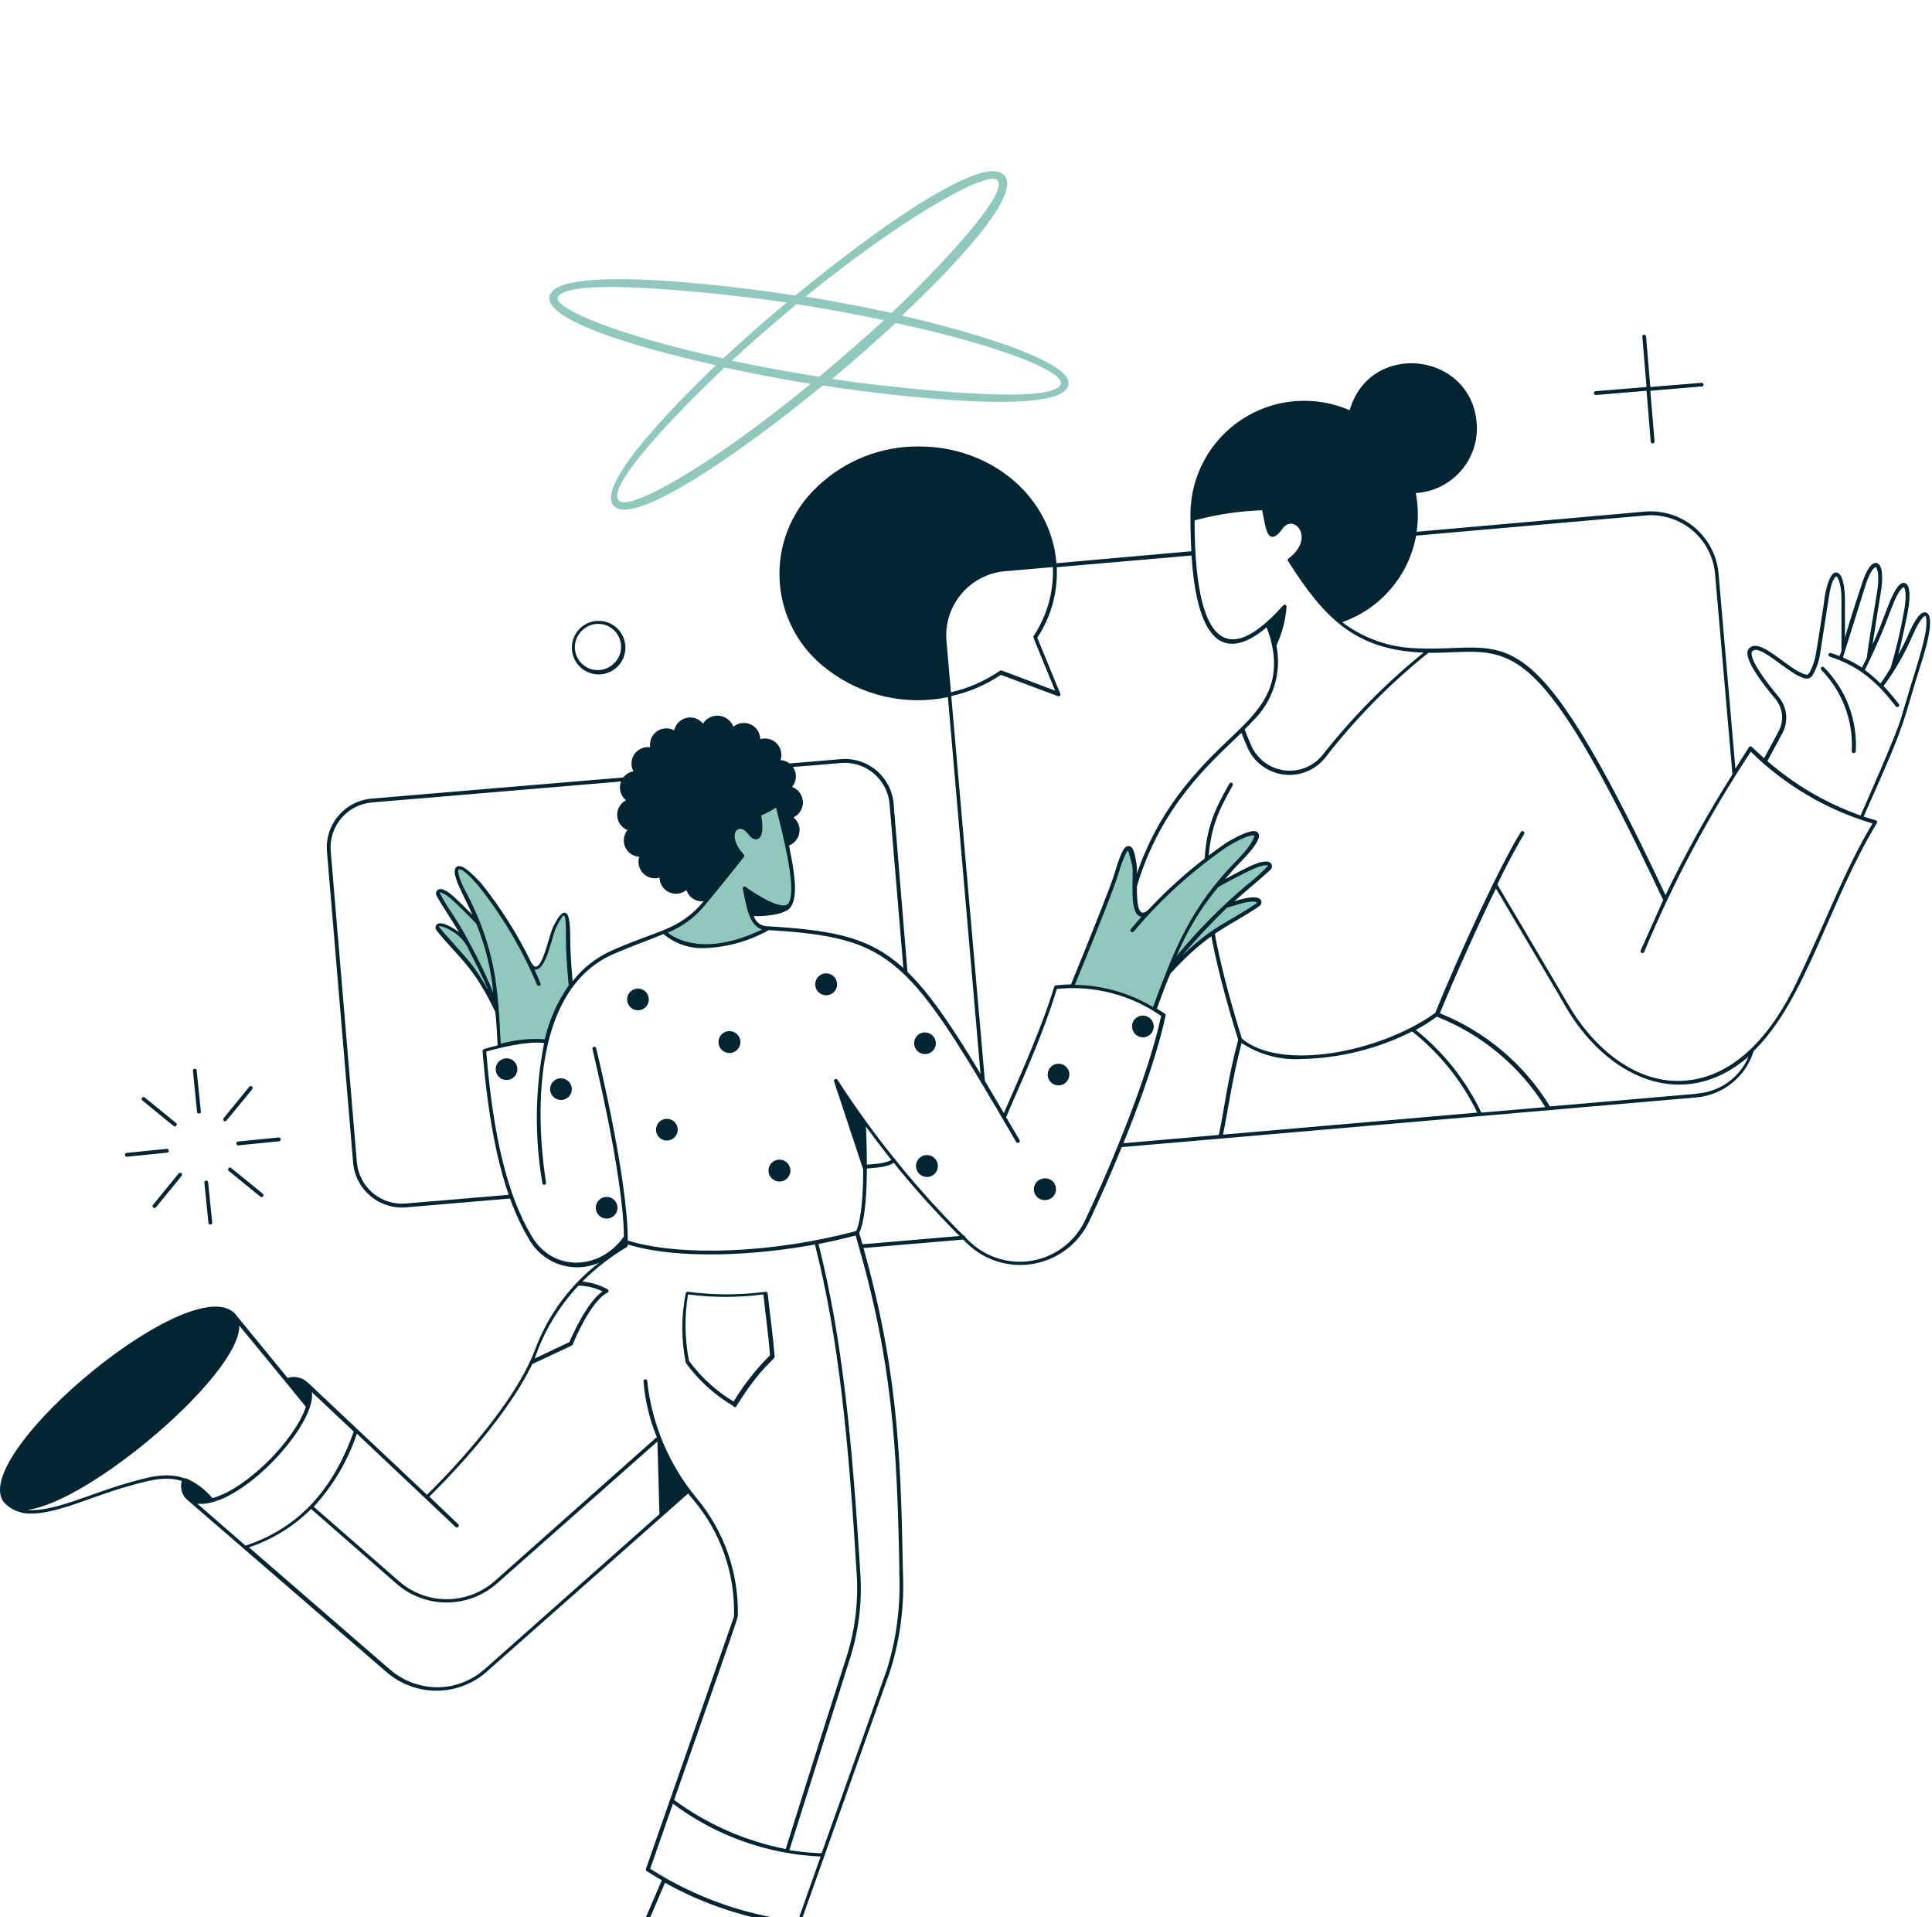 <?xml version="1.0" encoding="UTF-8"?>
<svg xmlns="http://www.w3.org/2000/svg" width="625" height="620" viewBox="0 0 625 620" fill="none">
  <path d="M623.056 198.108C621.514 197.583 619.61 199.978 617.379 205.195C616.402 207.439 615.307 209.63 614.098 211.758C615.312 207.066 616.657 200.503 617.117 198.108C617.576 195.713 618.593 189.216 616.165 188.56C614.59 188.133 612.884 190.594 610.817 195.942C608.75 201.291 607.371 205.13 605.764 208.411C606.42 204.113 607.47 197.386 608.454 191.513C609.143 187.28 609.176 182.588 607.109 182.096C605.042 181.603 603.139 186 601.99 189.806C601.728 190.692 598.709 199.65 596.839 206.213C596.839 203.424 596.839 199.289 596.839 194.269C596.839 189.938 596.15 185.311 594.017 185.147C591.884 184.983 590.539 191.086 590.211 193.58C590.211 194.564 587.487 211.233 587.487 211.233C587.172 213.276 586.541 215.257 585.617 217.106C584.895 218.419 584.567 218.255 584.075 218.123C578.792 216.909 569.408 205.819 565.864 209.691C565.208 210.445 563.141 212.677 574.362 226.097C575.551 227.524 576.285 229.273 576.472 231.121C576.659 232.968 576.29 234.829 575.412 236.465L570.687 245.226C569.375 244.045 568.062 242.864 566.783 241.617C566.724 241.548 566.651 241.492 566.569 241.454C566.487 241.416 566.398 241.396 566.307 241.396C566.216 241.396 566.127 241.416 566.045 241.454C565.963 241.492 565.89 241.548 565.831 241.617C564.289 244.012 562.813 246.309 561.402 248.573L555.988 186C555.6 180.175 552.921 174.74 548.536 170.885C544.152 167.029 538.42 165.067 532.592 165.427L458.273 171.989C458.89 167.826 458.802 163.589 458.01 159.455C460.812 159.29 463.551 158.565 466.068 157.324C468.584 156.082 470.826 154.349 472.662 152.226C474.497 150.103 475.888 147.634 476.753 144.965C477.618 142.295 477.939 139.479 477.698 136.683C475.729 113.715 443.114 110.106 436.617 132.68C431.024 130.245 424.913 129.237 418.834 129.747C412.755 130.258 406.899 132.272 401.791 135.606C396.683 138.941 392.483 143.493 389.57 148.853C386.657 154.213 385.121 160.213 385.101 166.313C385.101 166.674 385.101 174.024 385.397 178.289L341.757 182.161C340.05 160.702 320.757 144.394 297.296 144.394C285.094 144.273 273.324 148.91 264.484 157.322C260.328 161.179 257.073 165.904 254.951 171.161C252.829 176.418 251.891 182.078 252.204 187.739C252.517 193.399 254.074 198.921 256.763 203.912C259.453 208.903 263.209 213.24 267.765 216.614C273.232 220.791 279.534 223.744 286.243 225.272C292.951 226.801 299.91 226.869 306.647 225.473L317.41 349.766C317.388 349.858 317.388 349.953 317.408 350.044C317.429 350.136 317.47 350.222 317.528 350.296C317.587 350.369 317.661 350.429 317.746 350.469C317.83 350.51 317.923 350.532 318.017 350.532C318.111 350.532 318.204 350.51 318.288 350.469C318.373 350.429 318.447 350.369 318.505 350.296C318.564 350.222 318.605 350.136 318.625 350.044C318.646 349.953 318.645 349.858 318.624 349.766L307.73 225.112C313.463 223.86 318.908 221.533 323.775 218.255L342.216 225.145C342.326 225.198 342.45 225.215 342.57 225.194C342.691 225.174 342.802 225.116 342.888 225.03C342.974 224.944 343.032 224.833 343.053 224.712C343.073 224.592 343.056 224.468 343.003 224.358L335.555 206.245C340.026 199.507 342.233 191.519 341.855 183.441L385.462 179.667C386.48 195.647 389.826 204.999 395.306 207.525C400.162 209.724 405.675 206.311 409.743 202.899C410.87 205.697 411.62 208.631 411.975 211.627C413.353 223.964 406.298 230.822 398.292 238.467C387.956 248.311 372.338 263.24 365.48 290.31C365.441 290.471 365.467 290.641 365.553 290.783C365.639 290.924 365.778 291.026 365.939 291.065C366.1 291.104 366.27 291.078 366.412 290.992C366.553 290.905 366.655 290.767 366.694 290.606C373.453 263.864 388.908 249.131 399.145 239.353L401.606 237.023C402.164 238.467 402.787 240.009 403.476 241.584C404.478 243.943 406.073 246.002 408.107 247.561C410.141 249.119 412.544 250.124 415.082 250.478C417.62 250.832 420.206 250.522 422.588 249.578C424.971 248.635 427.068 247.09 428.676 245.095C438.428 232.494 449.641 221.094 462.079 211.134C488.69 211.298 495.351 200.405 538.039 291.098L530.722 307.504C530.693 307.644 530.713 307.789 530.778 307.916C530.843 308.043 530.95 308.144 531.081 308.201C531.211 308.259 531.358 308.27 531.496 308.233C531.633 308.195 531.754 308.112 531.838 307.996C541.268 285.324 552.838 263.603 566.389 243.126C577.415 253.968 590.936 261.935 605.764 266.325C596.675 281.451 591.523 296.282 581.122 317.873C568.719 343.565 553.953 349.274 543.781 349.569C528.032 350.127 514.644 337.888 506.835 324.074C506.015 322.598 498.336 309.67 484.391 286.078C487.673 279.089 490.954 273.215 493.087 269.671C493.152 269.533 493.164 269.376 493.121 269.23C493.078 269.083 492.982 268.958 492.853 268.877C492.724 268.796 492.569 268.765 492.419 268.791C492.268 268.816 492.132 268.896 492.037 269.015C485.802 278.859 472.349 307.766 464.277 327.618C446.526 340.349 414.337 346.616 401.737 335.887C384.347 280.106 391.369 267.44 398.161 255.136L398.817 253.954C398.869 253.814 398.868 253.66 398.815 253.52C398.763 253.38 398.662 253.264 398.53 253.192C398.399 253.12 398.246 253.098 398.1 253.13C397.954 253.161 397.824 253.244 397.734 253.364L397.078 254.545C390.155 267.046 383.001 280.007 400.556 336.28C396.914 349.93 396.094 358.822 394.289 367.058L362.231 369.847C362.094 369.879 361.972 369.957 361.885 370.067C361.798 370.177 361.75 370.314 361.75 370.454C361.75 370.595 361.798 370.731 361.885 370.842C361.972 370.952 362.094 371.029 362.231 371.061L548.867 354.918C553.083 354.534 557.09 352.903 560.374 350.232C563.659 347.561 566.073 343.972 567.308 339.922C584.206 323.516 591.556 291.885 607.175 266.193C607.224 266.112 607.253 266.02 607.261 265.925C607.269 265.83 607.255 265.734 607.22 265.645C607.185 265.557 607.13 265.477 607.06 265.413C606.989 265.348 606.905 265.301 606.814 265.275C605.501 264.925 604.189 264.531 602.876 264.093C617.412 231.708 614.951 235.35 621.284 215.17C622.465 211.692 626.403 199.224 623.056 198.108ZM334.308 205.819C334.308 206.311 333.849 205.163 341.33 223.373C324.924 217.172 324.104 216.811 323.677 216.811C318.829 220.175 313.383 222.581 307.632 223.898L306.221 207.755C305.631 202.271 307.236 196.776 310.685 192.472C314.135 188.168 319.148 185.405 324.629 184.786L340.608 183.408C340.925 191.356 338.72 199.2 334.308 205.819ZM427.823 244.209C426.342 246.038 424.413 247.452 422.223 248.314C420.033 249.175 417.657 249.454 415.327 249.123C412.997 248.793 410.792 247.864 408.928 246.428C407.064 244.992 405.604 243.097 404.69 240.928C403.936 239.156 403.279 237.647 402.656 235.875C403.575 234.989 404.428 234.136 405.183 233.283C408.428 230.176 410.839 226.303 412.193 222.019C413.546 217.735 413.798 213.179 412.926 208.772C414.771 204.816 415.883 200.558 416.207 196.205C416.209 196.079 416.171 195.955 416.101 195.851C416.03 195.747 415.93 195.666 415.813 195.62C415.695 195.574 415.567 195.564 415.444 195.592C415.321 195.621 415.21 195.685 415.125 195.778C393.436 220.125 386.48 200.93 386.447 168.314C393.58 166.382 400.913 165.281 408.3 165.033C409.251 169.332 409.514 173.433 411.581 173.63C412.532 173.63 413.484 172.908 414.862 171.038C418.504 165.755 425.756 174.122 416.732 180.685C416.624 180.8 416.564 180.953 416.564 181.111C416.564 181.27 416.624 181.422 416.732 181.538C428.282 199.683 438.257 210.281 460.537 211.069C448.427 220.857 437.454 231.974 427.823 244.209ZM538.794 289.49C494.038 194.531 488.362 211.233 458.109 209.658C449.452 209.403 441.091 206.455 434.189 201.225C440.294 199.091 445.724 195.376 449.926 190.459C454.128 185.542 456.951 179.6 458.109 173.236L532.724 166.674C535.464 166.496 538.212 166.862 540.81 167.749C543.408 168.637 545.805 170.03 547.864 171.847C549.922 173.665 551.601 175.871 552.803 178.339C554.006 180.807 554.709 183.489 554.872 186.23L560.45 250.443C552.48 263.028 545.249 276.065 538.794 289.49ZM464.934 328.865C479.419 334.602 491.68 344.839 499.911 358.068L479.207 359.839C474.258 349.435 467.01 340.291 458.01 333.097C460.417 331.805 462.73 330.347 464.934 328.733V328.865ZM401.639 337.33C407.375 341.103 414.177 342.921 421.031 342.515C433.48 342.249 445.712 339.2 456.829 333.59C465.729 340.65 472.929 349.621 477.894 359.839L395.634 366.96C397.144 359.938 398.489 349.504 401.639 337.33ZM549.031 353.736L501.421 357.838C493.099 344.22 480.6 333.655 465.787 327.716C470.873 315.412 477.862 299.76 483.932 287.357C498.96 312.82 505.358 323.451 505.85 324.501C519.664 349.011 544.733 359.905 565.667 341.727C564.257 345.052 561.959 347.926 559.024 350.032C556.09 352.139 552.633 353.398 549.031 353.671V353.736ZM611.998 196.5C614.131 190.692 615.575 189.938 615.87 189.938C616.165 189.938 617.051 192.169 615.87 198.075C614.8 204.147 613.376 210.151 611.604 216.056C611.309 216.352 610.39 218.32 608.323 221.044C606.764 219.46 605.074 218.011 603.27 216.713C606.543 210.116 609.457 203.346 611.998 196.435V196.5ZM603.172 190.299C604.976 184.327 606.453 183.375 606.814 183.474C607.175 183.572 608.192 185.672 607.24 191.48C605.731 200.47 603.959 211.463 603.959 212.644C603.795 213.07 603.795 212.972 602.351 215.925C600.404 214.637 598.339 213.538 596.183 212.644L603.172 190.299ZM622.203 207.788C620.398 215.072 618.921 218.78 615.017 232.2C613.442 237.778 603.5 260.057 601.892 263.765C590.827 259.829 580.599 253.852 571.737 246.145L576.594 237.155C577.588 235.301 578.007 233.193 577.797 231.101C577.586 229.008 576.756 227.026 575.412 225.408C567.636 216.089 565.897 211.659 566.881 210.609C569.309 207.984 578.792 218.287 583.976 219.436C584.764 219.436 585.486 219.633 586.405 218.353C587.609 216.23 588.421 213.907 588.8 211.495C588.8 211.495 591.392 194.827 591.523 193.81C592.376 187.674 593.689 186.46 594.05 186.46C594.411 186.46 595.756 188.396 595.723 194.302C595.723 203.259 595.723 209.33 595.723 210.183C595.723 211.036 595.264 211.594 595.067 212.184C594.181 211.823 593.262 211.495 592.278 211.2C592.202 211.176 592.123 211.168 592.044 211.175C591.966 211.182 591.889 211.204 591.819 211.241C591.749 211.277 591.687 211.327 591.636 211.388C591.585 211.448 591.547 211.518 591.523 211.594C591.5 211.669 591.491 211.749 591.498 211.827C591.505 211.906 591.527 211.983 591.564 212.053C591.6 212.123 591.65 212.185 591.711 212.236C591.772 212.286 591.842 212.325 591.917 212.348C601.761 215.63 607.175 220.617 613.245 228.394C613.291 228.468 613.351 228.532 613.423 228.581C613.495 228.63 613.577 228.664 613.663 228.68C613.748 228.696 613.837 228.693 613.921 228.673C614.006 228.653 614.086 228.615 614.155 228.562C614.224 228.508 614.282 228.441 614.323 228.365C614.365 228.288 614.39 228.204 614.397 228.117C614.404 228.03 614.393 227.942 614.364 227.86C614.335 227.778 614.289 227.702 614.229 227.639C612.589 225.539 610.948 223.603 609.34 221.864C613.048 216.871 616.164 211.464 618.626 205.753C621.054 200.077 622.531 199.191 622.826 199.191C623.121 199.191 623.778 201.849 622.203 207.722V207.788Z" fill="#032532"></path>
  <path d="M289.092 259.99C288.749 255.814 286.764 251.945 283.571 249.232C280.378 246.519 276.239 245.184 272.063 245.52L255.329 246.931C255.192 246.963 255.069 247.04 254.982 247.15C254.895 247.26 254.847 247.397 254.847 247.538C254.847 247.678 254.895 247.815 254.982 247.925C255.069 248.035 255.192 248.113 255.329 248.145C255.657 248.145 271.735 246.832 271.997 246.766C273.909 246.6 275.835 246.813 277.664 247.393C279.494 247.974 281.19 248.909 282.657 250.147C284.124 251.385 285.331 252.901 286.21 254.607C287.089 256.313 287.623 258.176 287.78 260.088L292.374 314.688C292.406 314.825 292.483 314.947 292.593 315.034C292.703 315.122 292.84 315.169 292.981 315.169C293.121 315.169 293.258 315.122 293.368 315.034C293.478 314.947 293.556 314.825 293.588 314.688L289.092 259.99Z" fill="#032532"></path>
  <path d="M288.797 374.77C287.223 376.312 282.563 376.509 280.332 376.673C280.167 376.673 280.008 376.739 279.891 376.856C279.774 376.973 279.708 377.131 279.708 377.297C279.708 377.462 279.774 377.62 279.891 377.737C280.008 377.854 280.167 377.92 280.332 377.92C283.055 377.69 287.682 377.559 289.618 375.656C289.693 375.54 289.727 375.402 289.714 375.264C289.702 375.126 289.645 374.997 289.551 374.895C289.457 374.794 289.332 374.726 289.196 374.704C289.059 374.681 288.919 374.704 288.797 374.77Z" fill="#032532"></path>
  <path d="M217.562 250.116C193.97 252.084 120.569 258.22 120.241 258.286C118.166 258.46 116.145 259.041 114.295 259.996C112.444 260.95 110.8 262.261 109.456 263.851C108.113 265.442 107.095 267.282 106.463 269.266C105.831 271.25 105.595 273.339 105.771 275.414L114.236 376.016C114.595 380.204 116.6 384.078 119.81 386.79C123.021 389.503 127.176 390.832 131.364 390.486L164.898 387.632C164.979 387.628 165.058 387.607 165.13 387.572C165.203 387.536 165.267 387.486 165.319 387.424C165.372 387.363 165.411 387.291 165.434 387.214C165.458 387.137 165.465 387.056 165.456 386.976C165.456 386.647 165.128 386.319 164.8 386.418L131.266 389.24C127.403 389.567 123.568 388.348 120.602 385.85C117.637 383.353 115.784 379.78 115.45 375.918L106.985 275.316C106.823 273.402 107.04 271.475 107.624 269.646C108.208 267.816 109.147 266.12 110.388 264.654C111.628 263.188 113.146 261.981 114.853 261.102C116.561 260.223 118.425 259.69 120.339 259.533L217.66 251.33C218.546 251.264 218.317 249.952 217.562 250.116Z" fill="#032532"></path>
  <path d="M257.283 95.576C245.517 93.701 179.341 84.397 177.723 96.056C176.804 103.441 203.793 111.914 231.601 118.127C224.487 124.961 192.087 156.13 198.47 163.502C204.852 170.874 240.728 145.541 266.14 124.688C277.594 126.492 337.687 134.879 344.972 125.901C352.258 116.923 304.033 104.828 291.767 102.091C298.892 95.358 331.614 64.359 324.953 56.761C318.292 49.164 282.639 74.678 257.283 95.576ZM180.408 96.499C181.54 88.282 243.918 96.24 254.537 97.823C247.748 103.46 240.624 109.737 233.946 115.92C199.61 108.427 180.122 99.921 180.408 96.499ZM285.945 103.579C279.535 109.431 272.501 115.598 265.02 121.86C255.527 120.369 245.9 118.586 236.764 116.654C243.487 110.416 250.622 104.239 257.69 98.372C267.44 99.889 277.01 101.627 285.945 103.579ZM200.112 161.82C195.308 156.369 228.389 124.473 234.419 118.861C243.525 120.831 252.795 122.598 262.228 124.163C227.974 152.274 203.415 165.14 200.334 162.001L200.112 161.82ZM343.238 123.945C342.106 132.162 279.728 124.204 269.153 122.566C275.942 116.929 283.066 110.652 289.744 104.469C323.858 111.781 343.524 120.067 343.238 123.945ZM322.687 58.303C327.157 63.483 294.868 95.199 288.425 101.206C279.319 99.237 270.049 97.47 260.615 95.905C295.337 67.899 320.008 55.123 322.687 58.303Z" fill="#91C8BD"></path>
  <path d="M278.56 403.709C278.395 403.709 278.236 403.644 278.119 403.527C278.002 403.41 277.937 403.251 277.937 403.086C277.937 402.921 278.002 402.762 278.119 402.645C278.236 402.528 278.395 402.462 278.56 402.462L311.7 399.641C311.866 399.641 312.024 399.706 312.141 399.823C312.258 399.94 312.324 400.099 312.324 400.264C312.324 400.429 312.258 400.588 312.141 400.705C312.024 400.822 311.866 400.888 311.7 400.888L278.56 403.709Z" fill="#032532"></path>
  <path d="M377.948 314.561C390.778 300.517 397.078 299.27 406.889 292.576C408.004 291.822 407.84 289.295 399.9 291.887L396.619 292.872C400.162 289.394 406.626 284.373 410.301 280.83C411.286 279.878 410.761 277.548 403.312 281.289C401.672 282.109 396.094 284.931 393.469 286.473C395.763 283.573 398.217 280.801 400.819 278.172C409.251 269.608 408.365 266.294 397.078 272.955C387.511 279.361 378.704 286.836 370.828 295.234C365.119 298.844 367.284 283.553 366.694 279.845C365.873 274.759 364.791 269.148 360.722 282.766C359.606 286.473 355.045 298.056 346.481 318.859C355.82 318.898 364.984 321.387 373.059 326.078C374.831 321.353 376.341 317.612 377.489 314.397L377.948 314.561Z" fill="#91C8BD"></path>
  <path d="M183.798 303.96C183.798 291.098 181.468 295.659 179.401 299.826C177.892 302.877 175.661 316.691 171.723 312.032C171.395 311.507 162.372 293.755 155.12 285.782C147.147 277.021 145.506 279.646 150.494 289.293C152.013 292.269 153.371 295.325 154.562 298.448C152.758 296.446 148.689 292.509 147.508 291.36C142.061 286.176 140.945 288.079 141.569 289.096C142.192 290.113 150.198 302.877 150.165 303.172L148 301.499C141.766 297.233 141.011 299.268 141.766 300.219C148.328 308.619 153.479 311.277 160.797 326.732C161.092 327.454 161.551 336.28 161.683 338.216C166.561 336.543 171.757 336.004 176.875 336.641C178.408 330.244 181.123 324.19 184.881 318.791C184.093 313.18 183.765 307.471 183.798 303.96Z" fill="#91C8BD"></path>
  <path d="M251.392 260.121C256.707 280.563 257.363 288.307 255.756 292.08C254.148 295.854 247.421 292.08 240.859 287.158C241.581 290.44 242.335 293.524 243.123 296.018C243.324 297.118 243.873 298.126 244.687 298.893C245.502 299.661 246.54 300.148 247.651 300.283C240.931 304.573 232.987 306.533 225.043 305.861C221.25 305.629 217.654 304.086 214.872 301.497C218.743 299.397 221.893 300.185 231.015 288.176C234.296 284.008 237.578 280.399 240.137 276.954C233.575 269.505 238.989 264.584 242.532 269.538C244.435 272.196 247.159 271.441 245.518 263.468C247.58 262.546 249.547 261.425 251.392 260.121Z" fill="#91C8BD"></path>
  <path d="M209.884 323.023C209.925 323.71 209.764 324.393 209.42 324.989C209.076 325.584 208.565 326.066 207.95 326.373C207.335 326.681 206.643 326.801 205.96 326.719C205.278 326.637 204.634 326.357 204.109 325.912C203.585 325.467 203.202 324.879 203.009 324.218C202.816 323.558 202.821 322.856 203.024 322.199C203.227 321.542 203.618 320.959 204.149 320.522C204.68 320.085 205.328 319.814 206.012 319.742C206.484 319.692 206.96 319.739 207.414 319.879C207.867 320.018 208.287 320.248 208.649 320.555C209.011 320.862 209.307 321.239 209.519 321.663C209.731 322.087 209.855 322.55 209.884 323.023Z" fill="#032532"></path>
  <path d="M184.98 352.032C185.021 352.718 184.86 353.402 184.516 353.997C184.172 354.593 183.661 355.074 183.046 355.382C182.431 355.69 181.739 355.81 181.056 355.728C180.374 355.646 179.73 355.365 179.205 354.921C178.681 354.476 178.298 353.887 178.105 353.227C177.912 352.567 177.918 351.865 178.12 351.207C178.323 350.55 178.714 349.967 179.245 349.53C179.776 349.094 180.424 348.822 181.108 348.75C181.579 348.705 182.054 348.755 182.505 348.897C182.957 349.038 183.375 349.269 183.736 349.575C184.097 349.88 184.393 350.255 184.606 350.677C184.82 351.099 184.947 351.56 184.98 352.032Z" fill="#032532"></path>
  <path d="M199.745 390.258C199.841 391.184 199.564 392.111 198.977 392.834C198.389 393.557 197.538 394.017 196.611 394.113C195.685 394.209 194.758 393.932 194.035 393.345C193.312 392.757 192.852 391.906 192.756 390.98C192.66 390.053 192.937 389.126 193.524 388.403C194.112 387.68 194.963 387.22 195.889 387.124C196.816 387.028 197.743 387.305 198.466 387.892C199.189 388.48 199.649 389.331 199.745 390.258Z" fill="#032532"></path>
  <path d="M167.36 345.433C167.455 346.36 167.179 347.287 166.591 348.01C166.004 348.733 165.153 349.193 164.226 349.289C163.299 349.385 162.372 349.108 161.649 348.521C160.926 347.933 160.466 347.082 160.371 346.155C160.275 345.228 160.551 344.302 161.139 343.579C161.727 342.856 162.577 342.396 163.504 342.3C164.431 342.204 165.358 342.48 166.081 343.068C166.804 343.656 167.264 344.507 167.36 345.433Z" fill="#032532"></path>
  <path d="M239.513 336.774C239.561 337.469 239.404 338.163 239.06 338.77C238.716 339.376 238.2 339.867 237.579 340.182C236.957 340.497 236.256 340.621 235.564 340.54C234.871 340.458 234.218 340.174 233.687 339.724C233.155 339.273 232.768 338.676 232.574 338.006C232.38 337.337 232.388 336.625 232.596 335.96C232.805 335.295 233.205 334.706 233.747 334.267C234.288 333.828 234.947 333.559 235.641 333.493C236.112 333.448 236.587 333.497 237.038 333.639C237.49 333.781 237.908 334.011 238.269 334.317C238.63 334.623 238.926 334.998 239.139 335.419C239.353 335.841 239.48 336.302 239.513 336.774Z" fill="#032532"></path>
  <path d="M219.236 365.152C219.277 365.839 219.116 366.522 218.772 367.118C218.428 367.713 217.917 368.195 217.302 368.502C216.687 368.81 215.995 368.93 215.312 368.848C214.63 368.766 213.986 368.486 213.461 368.041C212.937 367.596 212.554 367.007 212.361 366.347C212.168 365.687 212.173 364.985 212.376 364.328C212.579 363.671 212.97 363.088 213.501 362.651C214.032 362.214 214.68 361.943 215.364 361.871C215.836 361.821 216.312 361.868 216.766 362.007C217.219 362.147 217.639 362.377 218.001 362.684C218.363 362.991 218.659 363.367 218.871 363.792C219.083 364.216 219.207 364.679 219.236 365.152Z" fill="#032532"></path>
  <path d="M255.69 378.344C255.739 379.039 255.581 379.734 255.237 380.34C254.893 380.946 254.378 381.437 253.756 381.752C253.134 382.067 252.433 382.192 251.741 382.11C251.049 382.029 250.396 381.745 249.864 381.294C249.332 380.843 248.945 380.246 248.751 379.576C248.557 378.907 248.565 378.195 248.774 377.53C248.982 376.865 249.382 376.276 249.924 375.837C250.466 375.399 251.124 375.129 251.818 375.063C252.289 375.018 252.764 375.068 253.216 375.209C253.667 375.351 254.085 375.581 254.446 375.887C254.807 376.193 255.103 376.568 255.317 376.99C255.53 377.412 255.657 377.872 255.69 378.344Z" fill="#032532"></path>
  <path d="M270.783 317.939C270.865 318.638 270.736 319.345 270.414 319.97C270.092 320.596 269.592 321.111 268.976 321.451C268.36 321.791 267.657 321.94 266.956 321.879C266.256 321.818 265.589 321.55 265.041 321.109C264.493 320.668 264.089 320.074 263.88 319.402C263.671 318.73 263.666 318.012 263.867 317.338C264.067 316.664 264.464 316.064 265.006 315.617C265.549 315.169 266.212 314.892 266.912 314.822C267.837 314.73 268.761 315.005 269.486 315.588C270.21 316.171 270.676 317.016 270.783 317.939Z" fill="#032532"></path>
  <path d="M303.399 376.868C303.447 377.563 303.289 378.257 302.945 378.863C302.601 379.469 302.086 379.961 301.464 380.276C300.842 380.59 300.142 380.715 299.449 380.633C298.757 380.552 298.104 380.268 297.572 379.818C297.041 379.367 296.654 378.769 296.46 378.1C296.266 377.43 296.274 376.719 296.482 376.054C296.691 375.388 297.091 374.8 297.632 374.361C298.174 373.922 298.833 373.653 299.527 373.586C299.998 373.541 300.473 373.591 300.924 373.733C301.375 373.874 301.794 374.105 302.155 374.411C302.515 374.716 302.811 375.091 303.025 375.513C303.239 375.935 303.366 376.396 303.399 376.868Z" fill="#032532"></path>
  <path d="M302.743 337.196C302.784 337.882 302.622 338.566 302.279 339.161C301.935 339.757 301.424 340.238 300.809 340.546C300.194 340.854 299.502 340.974 298.819 340.892C298.136 340.81 297.493 340.529 296.968 340.085C296.443 339.64 296.061 339.051 295.868 338.391C295.675 337.731 295.68 337.029 295.883 336.372C296.086 335.714 296.477 335.131 297.008 334.694C297.539 334.258 298.187 333.986 298.871 333.914C299.342 333.87 299.817 333.919 300.268 334.061C300.719 334.202 301.138 334.433 301.499 334.739C301.859 335.044 302.155 335.419 302.369 335.841C302.583 336.263 302.71 336.724 302.743 337.196Z" fill="#032532"></path>
  <path d="M341.592 384.253C341.647 384.726 341.604 385.204 341.466 385.66C341.328 386.115 341.098 386.537 340.79 386.9C340.483 387.263 340.104 387.559 339.678 387.769C339.251 387.98 338.786 388.101 338.311 388.125C337.384 388.221 336.457 387.944 335.734 387.357C335.011 386.769 334.551 385.918 334.456 384.991C334.36 384.065 334.636 383.138 335.224 382.415C335.812 381.692 336.662 381.232 337.589 381.136C338.059 381.062 338.539 381.085 338.999 381.204C339.459 381.323 339.891 381.535 340.266 381.828C340.641 382.12 340.952 382.486 341.18 382.903C341.408 383.32 341.549 383.78 341.592 384.253Z" fill="#032532"></path>
  <path d="M345.923 347.175C345.968 347.646 345.919 348.121 345.777 348.572C345.636 349.023 345.405 349.442 345.099 349.803C344.793 350.164 344.419 350.46 343.997 350.673C343.575 350.887 343.114 351.014 342.642 351.047C341.956 351.088 341.272 350.927 340.677 350.583C340.081 350.239 339.6 349.728 339.292 349.113C338.984 348.498 338.864 347.806 338.946 347.123C339.028 346.441 339.309 345.797 339.753 345.272C340.198 344.748 340.787 344.365 341.447 344.172C342.107 343.979 342.809 343.984 343.466 344.187C344.124 344.39 344.707 344.781 345.143 345.312C345.58 345.843 345.852 346.491 345.923 347.175Z" fill="#032532"></path>
  <path d="M373.224 331.62C373.319 332.547 373.043 333.474 372.455 334.197C371.868 334.92 371.017 335.38 370.09 335.476C369.163 335.571 368.236 335.295 367.513 334.707C366.79 334.12 366.33 333.269 366.235 332.342C366.18 331.882 366.218 331.416 366.346 330.971C366.474 330.526 366.689 330.112 366.979 329.751C367.27 329.39 367.629 329.091 368.036 328.871C368.444 328.651 368.891 328.515 369.352 328.47C370.282 328.378 371.211 328.658 371.936 329.248C372.662 329.838 373.124 330.691 373.224 331.62Z" fill="#032532"></path>
  <path d="M237.217 454.733C231.196 451.186 225.969 446.439 221.86 440.787C220.347 433.316 220.347 425.618 221.86 418.147C221.926 418.024 222.026 417.924 222.149 417.86C222.272 417.796 222.412 417.77 222.549 417.786C230.89 418.902 239.343 418.902 247.684 417.786C247.761 417.777 247.84 417.783 247.915 417.805C247.99 417.826 248.06 417.863 248.121 417.911C248.182 417.96 248.233 418.021 248.271 418.089C248.308 418.158 248.332 418.233 248.34 418.311C249.226 426.612 249.98 431.009 250.604 438.753C250.604 439.869 246.404 441.64 238.267 454.733C238.228 454.841 238.156 454.934 238.062 455C237.969 455.066 237.856 455.102 237.742 455.102C237.627 455.102 237.515 455.066 237.421 455C237.327 454.934 237.255 454.841 237.217 454.733ZM222.91 440.164C226.802 445.443 231.697 449.904 237.315 453.289C240.617 447.84 244.573 442.815 249.095 438.326C248.504 430.812 247.782 426.481 246.962 418.639C238.87 419.706 230.674 419.706 222.582 418.639C221.386 425.775 221.497 433.068 222.91 440.164Z" fill="#032532"></path>
  <path d="M599.66 243.551C599.495 243.551 599.336 243.486 599.22 243.369C599.103 243.252 599.037 243.093 599.037 242.928C599.315 238.108 598.584 233.284 596.888 228.763C595.193 224.243 592.572 220.126 589.193 216.678C589.08 216.565 589.017 216.412 589.017 216.252C589.017 216.092 589.08 215.938 589.193 215.825C589.306 215.712 589.46 215.648 589.62 215.648C589.78 215.648 589.933 215.712 590.046 215.825C593.561 219.359 596.294 223.592 598.068 228.25C599.843 232.907 600.62 237.886 600.349 242.862C600.354 242.954 600.34 243.046 600.307 243.132C600.274 243.217 600.223 243.295 600.158 243.36C600.093 243.425 600.015 243.476 599.93 243.509C599.844 243.542 599.752 243.556 599.66 243.551Z" fill="#032532"></path>
  <path d="M41.032 374.114C40.867 374.114 40.708 374.048 40.591 373.931C40.474 373.815 40.409 373.656 40.409 373.491C40.409 373.325 40.474 373.167 40.591 373.05C40.708 372.933 40.867 372.867 41.032 372.867L53.993 371.555C54.158 371.555 54.317 371.62 54.434 371.737C54.551 371.854 54.616 372.013 54.616 372.178C54.616 372.343 54.551 372.502 54.434 372.619C54.317 372.736 54.158 372.802 53.993 372.802L41.032 374.114Z" fill="#032532"></path>
  <path d="M77.06 370.438C76.895 370.438 76.736 370.373 76.619 370.256C76.502 370.139 76.436 369.98 76.436 369.815C76.436 369.649 76.502 369.491 76.619 369.374C76.736 369.257 76.895 369.191 77.06 369.191L90.185 367.879C90.35 367.879 90.509 367.945 90.626 368.062C90.743 368.178 90.808 368.337 90.808 368.502C90.808 368.668 90.743 368.826 90.626 368.943C90.509 369.06 90.35 369.126 90.185 369.126L77.06 370.438Z" fill="#032532"></path>
  <path d="M63.738 359.547L62.426 346.422C62.404 346.33 62.404 346.235 62.424 346.143C62.445 346.052 62.486 345.966 62.544 345.892C62.602 345.819 62.677 345.759 62.761 345.718C62.846 345.677 62.939 345.656 63.033 345.656C63.127 345.656 63.219 345.677 63.304 345.718C63.389 345.759 63.463 345.819 63.521 345.892C63.58 345.966 63.62 346.052 63.641 346.143C63.661 346.235 63.661 346.33 63.64 346.422L64.985 359.547C64.985 359.712 64.919 359.871 64.802 359.987C64.685 360.104 64.527 360.17 64.362 360.17C64.196 360.17 64.038 360.104 63.921 359.987C63.804 359.871 63.738 359.712 63.738 359.547Z" fill="#032532"></path>
  <path d="M67.414 395.442L66.101 382.317C66.133 382.18 66.21 382.058 66.321 381.971C66.431 381.883 66.567 381.836 66.708 381.836C66.849 381.836 66.985 381.883 67.096 381.971C67.206 382.058 67.283 382.18 67.315 382.317L68.66 395.442C68.66 395.608 68.595 395.766 68.478 395.883C68.361 396 68.202 396.066 68.037 396.066C67.872 396.066 67.713 396 67.596 395.883C67.479 395.766 67.414 395.608 67.414 395.442Z" fill="#032532"></path>
  <path d="M56.552 364.301C56.224 364.301 56.913 364.794 46.053 355.902C45.396 355.377 46.217 354.425 46.807 354.95L56.946 363.186C57.05 363.266 57.125 363.377 57.162 363.503C57.199 363.628 57.195 363.762 57.151 363.886C57.108 364.009 57.027 364.116 56.919 364.19C56.812 364.265 56.683 364.304 56.552 364.301Z" fill="#032532"></path>
  <path d="M84.64 387.171C84.312 387.171 84.968 387.631 74.14 378.804C74.055 378.764 73.981 378.705 73.922 378.632C73.863 378.559 73.821 378.474 73.8 378.382C73.779 378.291 73.778 378.196 73.799 378.104C73.819 378.013 73.86 377.927 73.919 377.853C73.977 377.78 74.051 377.72 74.136 377.679C74.22 377.639 74.313 377.617 74.407 377.617C74.501 377.617 74.593 377.638 74.678 377.679C74.762 377.72 74.837 377.779 74.895 377.853L85.034 386.088C85.125 386.172 85.189 386.28 85.219 386.4C85.248 386.52 85.241 386.645 85.199 386.761C85.157 386.877 85.081 386.978 84.982 387.051C84.882 387.124 84.763 387.166 84.64 387.171Z" fill="#032532"></path>
  <path d="M72.86 362.626C72.741 362.628 72.624 362.596 72.523 362.533C72.423 362.471 72.341 362.381 72.29 362.275C72.238 362.168 72.218 362.048 72.232 361.93C72.246 361.813 72.293 361.701 72.368 361.609L80.636 351.503C81.129 350.847 82.08 351.503 81.588 352.29C72.532 363.25 73.254 362.626 72.86 362.626Z" fill="#032532"></path>
  <path d="M49.958 390.716C49.842 390.711 49.73 390.675 49.633 390.61C49.537 390.545 49.461 390.455 49.413 390.349C49.365 390.244 49.348 390.127 49.363 390.012C49.378 389.897 49.425 389.788 49.498 389.698L57.734 379.592C57.781 379.516 57.844 379.452 57.918 379.402C57.992 379.353 58.075 379.32 58.163 379.305C58.251 379.291 58.341 379.295 58.427 379.319C58.513 379.342 58.593 379.383 58.662 379.44C58.73 379.497 58.786 379.568 58.825 379.648C58.864 379.728 58.885 379.815 58.888 379.904C58.89 379.993 58.873 380.082 58.838 380.164C58.803 380.246 58.751 380.32 58.686 380.38C49.728 391.339 50.384 390.716 49.958 390.716Z" fill="#032532"></path>
  <path d="M187.178 215.205C185.69 213.526 184.912 211.335 185.006 209.094C185.101 206.853 186.061 204.736 187.685 203.188C189.309 201.641 191.47 200.783 193.713 200.797C195.957 200.811 198.107 201.694 199.712 203.261C200.545 204.074 201.205 205.047 201.654 206.12C202.103 207.194 202.33 208.348 202.323 209.512C202.316 210.676 202.075 211.826 201.613 212.895C201.151 213.963 200.479 214.928 199.637 215.731C198.794 216.533 197.798 217.158 196.709 217.568C195.619 217.977 194.458 218.163 193.296 218.114C192.133 218.065 190.992 217.782 189.941 217.282C188.889 216.782 187.95 216.076 187.178 215.205ZM188.326 203.884C187.608 204.553 187.029 205.358 186.624 206.252C186.219 207.146 185.996 208.111 185.967 209.092C185.938 210.074 186.104 211.051 186.455 211.967C186.806 212.884 187.336 213.721 188.014 214.431C188.691 215.141 189.503 215.71 190.402 216.104C191.301 216.498 192.269 216.71 193.251 216.727C194.232 216.744 195.207 216.566 196.119 216.203C197.031 215.84 197.862 215.3 198.564 214.614C199.282 213.945 199.861 213.14 200.266 212.246C200.671 211.352 200.894 210.387 200.923 209.406C200.953 208.425 200.787 207.448 200.435 206.531C200.084 205.615 199.554 204.777 198.876 204.067C198.199 203.357 197.387 202.788 196.488 202.394C195.589 202 194.621 201.789 193.64 201.772C192.658 201.755 191.683 201.933 190.771 202.295C189.859 202.658 189.028 203.198 188.326 203.884Z" fill="#032532"></path>
  <path d="M550.278 123.82L533.872 125.165L532.493 108.759C532.461 108.622 532.384 108.5 532.274 108.412C532.164 108.325 532.027 108.277 531.886 108.277C531.746 108.277 531.609 108.325 531.499 108.412C531.389 108.5 531.311 108.622 531.279 108.759L532.657 125.165L516.251 126.51C516.086 126.51 515.927 126.576 515.811 126.693C515.694 126.81 515.628 126.968 515.628 127.134C515.628 127.299 515.694 127.457 515.811 127.574C515.927 127.691 516.086 127.757 516.251 127.757L532.657 126.379L534.003 142.785C534.003 142.95 534.068 143.109 534.185 143.226C534.302 143.343 534.461 143.408 534.626 143.408C534.792 143.408 534.95 143.343 535.067 143.226C535.184 143.109 535.25 142.95 535.25 142.785L533.872 126.379L550.278 125.001C550.371 125.032 550.471 125.041 550.569 125.027C550.667 125.012 550.76 124.974 550.841 124.917C550.921 124.859 550.987 124.783 551.032 124.695C551.077 124.607 551.101 124.509 551.101 124.41C551.101 124.311 551.077 124.214 551.032 124.125C550.987 124.037 550.921 123.961 550.841 123.904C550.76 123.846 550.667 123.808 550.569 123.794C550.471 123.779 550.371 123.788 550.278 123.82Z" fill="#032532"></path>
  <path d="M411.22 279.321C410.334 278.042 407.578 278.534 403.181 280.732C402.36 281.159 399.112 282.799 396.323 284.309C398.062 282.274 399.801 280.306 401.475 278.599C406.199 273.842 408.037 270.724 406.987 269.379C406.593 268.887 405.445 267.443 396.979 272.398C387.818 278.63 379.367 285.848 371.779 293.923C366.201 299.796 368.301 283.456 367.711 279.715C367.12 275.974 366.628 273.743 365.217 273.645C363.806 273.546 362.756 275.056 360.525 282.57C359.442 286.146 355.111 297.171 346.481 318.368C344.847 318.395 343.215 318.505 341.592 318.696C340.345 318.696 342.052 320.73 327.22 354.33L324.76 360.006C293.785 307.179 287.715 301.896 247.684 299.534C246.795 299.417 245.958 299.045 245.277 298.463C244.595 297.88 244.098 297.112 243.845 296.252C245.748 296.515 253.951 296.023 255.723 293.463C257.494 290.904 257.987 286.376 255.23 273.448C256.103 273.117 256.873 272.562 257.464 271.839C258.054 271.116 258.444 270.251 258.593 269.33C258.743 268.408 258.647 267.464 258.316 266.591C257.985 265.719 257.43 264.949 256.707 264.359C257.656 263.905 258.449 263.182 258.989 262.279C259.529 261.377 259.791 260.335 259.742 259.285C259.693 258.234 259.335 257.222 258.714 256.373C258.092 255.525 257.234 254.879 256.248 254.515C256.872 253.761 257.277 252.849 257.416 251.88C257.555 250.911 257.424 249.923 257.037 249.023C256.65 248.124 256.023 247.349 255.223 246.784C254.424 246.218 253.484 245.885 252.507 245.82C252.811 244.898 252.856 243.91 252.639 242.964C252.421 242.018 251.949 241.15 251.272 240.453C250.596 239.757 249.742 239.259 248.803 239.013C247.864 238.768 246.875 238.784 245.945 239.061C245.932 238.059 245.636 237.08 245.092 236.239C244.548 235.398 243.776 234.728 242.867 234.306C241.958 233.884 240.949 233.727 239.955 233.855C238.961 233.982 238.023 234.387 237.249 235.025C236.883 234.067 236.258 233.23 235.445 232.606C234.631 231.982 233.66 231.596 232.64 231.49C231.62 231.385 230.591 231.564 229.667 232.009C228.743 232.453 227.96 233.145 227.406 234.008C226.776 233.231 225.94 232.648 224.994 232.325C224.048 232.002 223.029 231.952 222.056 232.182C221.083 232.411 220.195 232.911 219.492 233.623C218.79 234.334 218.303 235.23 218.087 236.206C217.219 235.733 216.237 235.513 215.25 235.571C214.264 235.628 213.314 235.961 212.507 236.532C211.701 237.103 211.07 237.888 210.688 238.799C210.305 239.71 210.186 240.71 210.343 241.686C209.374 241.548 208.385 241.681 207.486 242.07C206.587 242.46 205.813 243.089 205.25 243.89C204.687 244.691 204.355 245.633 204.293 246.61C204.231 247.587 204.439 248.563 204.896 249.429C203.898 249.62 202.975 250.091 202.235 250.787C201.494 251.483 200.968 252.376 200.716 253.36C200.465 254.345 200.5 255.381 200.816 256.346C201.132 257.312 201.716 258.168 202.501 258.814C201.6 259.285 200.853 260.004 200.349 260.887C199.845 261.77 199.604 262.779 199.656 263.795C199.708 264.81 200.05 265.789 200.641 266.616C201.233 267.443 202.049 268.083 202.993 268.46C202.376 269.219 201.979 270.133 201.848 271.103C201.717 272.072 201.855 273.059 202.249 273.955C202.642 274.851 203.276 275.62 204.078 276.179C204.881 276.738 205.823 277.065 206.8 277.123C206.504 278.043 206.464 279.026 206.685 279.967C206.907 280.908 207.38 281.771 208.055 282.462C208.73 283.154 209.581 283.649 210.516 283.893C211.451 284.138 212.435 284.122 213.362 283.849C213.381 284.849 213.681 285.822 214.227 286.659C214.774 287.495 215.546 288.161 216.454 288.579C217.362 288.997 218.369 289.15 219.36 289.022C220.351 288.893 221.286 288.488 222.057 287.852C222.424 289.015 223.186 290.012 224.21 290.671C225.235 291.33 226.459 291.61 227.668 291.462C219.662 300.977 213.395 300.551 197.743 307.507C192.837 309.722 188.546 313.101 185.242 317.351C184.717 311.641 184.454 306.949 184.487 304.226C184.487 297.073 183.831 295.432 182.748 295.202C181.665 294.973 180.353 296.909 178.909 299.829C177.465 302.749 174.808 317.318 171.789 311.149C167.369 302.079 161.954 293.528 155.645 285.654C150.264 279.748 148.558 279.781 147.738 280.371C145.375 282.045 150.002 289.329 152.823 295.891C150.789 293.824 148.427 291.56 148.066 291.199C144.784 287.918 142.553 286.934 141.503 287.918C141.25 288.145 141.087 288.456 141.045 288.794C141.003 289.131 141.084 289.473 141.274 289.755C143.078 293.037 146.294 297.762 148.492 301.469C146.753 300.255 142.652 297.532 141.241 299.074C141.019 299.335 140.897 299.667 140.897 300.009C140.897 300.352 141.019 300.683 141.241 300.944C148.131 309.607 152.889 311.937 160.206 327.194C160.502 329.032 160.764 333.757 160.994 338.088C158.5 338.711 156.728 339.236 156.531 339.302C156.399 339.351 156.286 339.441 156.209 339.56C156.133 339.678 156.096 339.817 156.105 339.958C158.434 368.242 163.192 387.569 171.1 400.726C173.256 404.588 176.77 407.511 180.959 408.93C185.148 410.348 189.714 410.161 193.773 408.404C184.446 415.605 177.31 425.264 173.167 436.295C165.784 456.245 141.044 480.624 138.124 483.446C102.03 449.518 99.668 447.156 99.307 446.926C98.458 446.196 97.437 445.695 96.34 445.471C95.243 445.247 94.107 445.307 93.04 445.646L76.633 425.631C64.427 408.273 -10.155 470.157 1.165 485.776C2.299 487.028 3.697 488.013 5.257 488.66C6.817 489.306 8.502 489.599 10.189 489.516C18.589 489.516 30.106 483.873 40.737 480.887C46.938 479.18 53.074 477.113 58.816 478.984C58.531 479.955 58.498 480.984 58.722 481.972C58.946 482.96 59.419 483.874 60.096 484.627C60.391 484.955 60.096 484.627 125.097 540.835C129.729 544.826 135.68 546.952 141.793 546.8C147.905 546.649 153.743 544.23 158.172 540.014C173.495 526.496 208.834 495.226 222.615 483.02C223.173 483.741 223.731 484.463 224.321 485.119C233.197 495.637 237.872 509.065 237.446 522.821L208.965 604.425C208.965 604.851 208.965 605.081 209.359 605.278C210.934 606.262 212.64 607.214 214.084 608.133C208.046 622.373 201.254 637.664 199.45 641.765C197.645 645.867 198.925 652.396 200.007 656.629C204.85 673.194 212.63 688.753 222.976 702.566C230.359 713.033 243.812 729.439 249.98 718.25C254.541 709.982 250.866 692.001 246.043 680.254C234.952 652.954 248.996 631.987 252.015 621.618C253.984 621.946 255.985 622.209 258.019 622.439C258.226 622.467 258.436 622.423 258.615 622.316C258.794 622.209 258.931 622.044 259.004 621.848C260.677 617.189 287.944 540.474 288.043 540.178C291.271 529.792 292.638 518.917 292.079 508.055C291.39 467.631 290.044 440.068 277.936 398.725C281.218 392.162 280.43 371.097 280.135 364.338C289.956 377.895 300.935 390.575 312.947 402.236C315.765 404.944 319.187 406.943 322.929 408.07C326.672 409.197 330.628 409.419 334.473 408.717C338.318 408.015 341.941 406.41 345.044 404.034C348.147 401.658 350.642 398.579 352.322 395.05C361.214 376.281 373.026 347.571 377.062 328.474C377.086 328.351 377.073 328.224 377.027 328.107C376.98 327.991 376.902 327.891 376.8 327.818L374.24 326.21C376.308 320.566 377.817 316.563 378.703 314.791C391.27 301.076 397.603 299.763 407.348 293.102C407.654 292.912 407.884 292.621 407.998 292.28C408.111 291.938 408.102 291.568 407.971 291.232C406.954 289.165 401.409 290.805 399.309 291.495C402.59 288.476 408.004 284.145 410.99 281.29C411.266 281.049 411.442 280.714 411.484 280.35C411.527 279.986 411.432 279.619 411.22 279.321ZM226.224 294.809C228.226 292.807 238.89 279.42 240.629 277.188C240.714 277.075 240.76 276.937 240.76 276.795C240.76 276.653 240.714 276.515 240.629 276.401C234.657 269.838 238.988 265.474 242.073 269.838C244.173 272.792 247.88 272.299 246.24 263.768C247.915 263.037 249.529 262.17 251.063 261.176C256.215 281.323 256.74 288.541 255.263 291.855C253.787 295.169 244.534 289.263 241.252 286.868C241.155 286.783 241.033 286.732 240.905 286.724C240.776 286.715 240.648 286.748 240.54 286.819C240.432 286.889 240.351 286.993 240.307 287.115C240.264 287.236 240.262 287.369 240.301 287.491C241.351 292.479 242.237 299.435 246.535 300.616C227.931 309.541 218.382 303.537 216.02 301.634C219.847 300.07 223.318 297.749 226.224 294.809ZM153.152 312.658C150.067 308.557 142.061 300.321 141.963 299.534C142.127 299.534 143.57 299.304 147.475 301.962C148.946 303.055 150.175 304.44 151.084 306.03C153.086 310.132 155.973 315.382 157.844 320.14C156.428 317.556 154.861 315.058 153.152 312.658ZM152.167 305.505C150.408 302.04 148.435 298.687 146.261 295.465C144.753 293.237 143.373 290.926 142.127 288.541C142.127 288.541 143.734 288.541 147.147 291.823C147.639 292.315 152.069 296.548 154.07 298.746C156.986 305.863 158.843 313.37 159.583 321.026C157.4 315.719 154.925 310.537 152.167 305.505ZM151.052 289.099C147.77 283.127 148.164 281.323 148.394 281.191C148.623 281.06 149.608 280.601 154.563 286.245C162.384 296.035 168.821 306.855 173.692 318.401C173.711 318.492 173.75 318.577 173.806 318.651C173.863 318.725 173.935 318.785 174.017 318.828C174.1 318.87 174.191 318.894 174.284 318.897C174.377 318.9 174.469 318.882 174.554 318.844C174.639 318.806 174.715 318.75 174.775 318.68C174.836 318.609 174.88 318.526 174.904 318.437C174.928 318.347 174.932 318.253 174.916 318.162C174.899 318.07 174.862 317.984 174.808 317.908C174.217 316.465 173.561 315.021 172.905 313.577C176.744 314.135 178.45 302.979 179.861 300.091C180.32 299.173 181.764 296.252 182.289 296.121C182.814 295.99 183.142 297.04 183.076 303.963C183.076 307.244 183.372 312.33 183.962 318.696C180.315 323.969 177.689 329.879 176.219 336.119C171.424 335.802 166.611 336.29 161.978 337.563C161.125 319.122 160.173 306.851 151.052 289.034V289.099ZM187.145 415.82C189.842 415.842 192.5 416.47 194.922 417.658C189.737 421.267 184.914 432.423 184.192 434.064L172.97 439.379C175.972 430.583 180.815 422.529 187.178 415.754L187.145 415.82ZM59.834 478.163C53.566 475.899 47.365 477.934 40.474 479.87C29.187 483.151 17.047 489.123 8.778 488.335C28.924 485.973 77.683 444.564 77.421 428.748C79.324 431.111 94.647 449.617 98.946 454.998C95.304 465.859 79.816 481.477 68.726 484.529C66.345 481.667 63.305 479.426 59.866 477.999L59.834 478.163ZM63.837 486.334C77.716 487.81 102.555 460.674 100.882 450.24L114.433 463.004C107.575 482.33 96.124 494.405 79.422 499.885L63.837 486.334ZM157.417 539.292C154.259 542.253 150.359 544.305 146.13 545.231C142.582 545.947 138.916 545.83 135.421 544.891C131.925 543.951 128.695 542.215 125.983 539.817L80.538 500.443C88.112 497.921 94.998 493.675 100.652 488.04L128.214 512.157C132.71 516.105 138.489 518.281 144.473 518.281C150.456 518.281 156.235 516.105 160.731 512.157L212.673 466.22L213.329 489.713L157.417 539.292ZM238.693 522.23C238.919 508.441 234.166 495.032 225.306 484.463C216.449 473.748 210.917 460.678 209.392 446.86C209.413 446.769 209.414 446.674 209.393 446.582C209.373 446.49 209.332 446.405 209.273 446.331C209.215 446.257 209.141 446.198 209.056 446.157C208.971 446.116 208.879 446.095 208.785 446.095C208.691 446.095 208.598 446.116 208.513 446.157C208.429 446.198 208.355 446.257 208.296 446.331C208.238 446.405 208.197 446.49 208.176 446.582C208.156 446.674 208.156 446.769 208.178 446.86C208.68 453.018 210.13 459.061 212.476 464.776L159.977 511.402C155.702 515.154 150.209 517.223 144.522 517.223C138.835 517.223 133.342 515.154 129.067 511.402L101.505 487.318C107.751 480.502 112.501 472.455 115.45 463.693L147.409 493.88C147.967 494.438 148.82 493.519 148.23 492.962L138.878 484.037C141.799 481.215 163.061 460.182 172.183 441.184C185.504 434.884 185.308 435.146 185.308 434.818C185.308 434.49 191.083 420.742 196.529 418.051C196.625 417.997 196.704 417.918 196.759 417.823C196.815 417.728 196.844 417.62 196.844 417.51C196.844 417.4 196.815 417.292 196.759 417.197C196.704 417.102 196.625 417.023 196.529 416.968C194.009 415.607 191.243 414.76 188.392 414.475C192.669 410.221 197.451 406.507 202.632 403.417C203.092 403.122 203.059 402.99 203.059 402.498C220.351 407.683 245.912 405.78 263.63 402.498C271.341 432.751 274.524 465.76 277.149 509.105C277.737 518.389 276.545 527.7 273.638 536.536C271.21 544.017 263.794 567.314 254.18 598.026C241.124 595.463 228.798 590.039 218.087 582.145C239.874 519.933 238.66 523.411 238.726 522.066L238.693 522.23ZM244.96 680.877C250.046 693.313 252.573 708.472 249.62 716.314C250.965 697.382 213.789 634.021 201.779 639.665C204.503 633.529 210.081 620.831 215.134 608.92C226.231 615.133 238.302 619.416 250.834 621.586C247.913 631.331 233.837 653.315 244.993 680.713L244.96 680.877ZM258.085 621.356C241.081 619.438 224.746 613.633 210.343 604.392L217.693 583.359C231.547 593.713 248.19 599.668 265.468 600.454L258.085 621.356ZM290.897 508.252C291.43 518.923 290.098 529.605 286.96 539.817C286.271 541.819 274.196 575.911 265.796 599.372C262.3 599.275 258.814 598.946 255.362 598.387C260.218 583.064 272.818 543.066 274.721 537.16C277.703 528.135 278.928 518.623 278.33 509.138C275.672 465.727 272.49 432.686 264.779 402.334C268.815 401.547 272.851 400.628 276.788 399.578C288.83 440.429 290.175 467.893 290.963 508.088L290.897 508.252ZM375.586 328.769C371.484 347.768 359.836 376.084 351.042 394.656C349.453 398.025 347.083 400.966 344.128 403.235C341.173 405.503 337.72 407.033 334.055 407.697C330.389 408.362 326.618 408.141 323.056 407.054C319.493 405.967 316.241 404.045 313.571 401.448C297.457 385.673 283.151 368.153 270.915 349.211C270.831 349.096 270.71 349.012 270.573 348.975C270.435 348.937 270.288 348.948 270.158 349.006C270.027 349.064 269.92 349.164 269.855 349.291C269.79 349.418 269.77 349.564 269.799 349.703L279.249 378.25C279.249 386.027 278.658 394.492 276.985 398.134C250.407 405.287 220.187 406.534 203.092 401.219C203.092 380.809 192.986 339.564 192.887 339.138C192.885 339.045 192.861 338.953 192.818 338.87C192.776 338.787 192.715 338.715 192.641 338.659C192.566 338.602 192.48 338.563 192.389 338.545C192.298 338.526 192.203 338.528 192.113 338.55C192.022 338.573 191.938 338.616 191.866 338.675C191.794 338.735 191.737 338.81 191.698 338.894C191.659 338.979 191.639 339.071 191.641 339.165C191.642 339.258 191.664 339.35 191.706 339.433C191.706 339.827 201.55 379.234 201.845 399.873C194.167 410.931 178.876 411.456 172.051 399.873C164.275 386.945 159.583 367.947 157.286 340.122C159.616 339.4 170.411 336.48 176.022 337.366C173.079 352.322 172.89 367.689 175.464 382.713C175.479 382.79 175.509 382.864 175.553 382.93C175.596 382.996 175.653 383.052 175.718 383.097C175.784 383.141 175.857 383.172 175.935 383.187C176.012 383.203 176.092 383.203 176.169 383.188C176.247 383.173 176.321 383.143 176.387 383.099C176.453 383.056 176.509 383 176.553 382.934C176.598 382.869 176.628 382.795 176.644 382.718C176.66 382.64 176.66 382.56 176.645 382.483C176.645 381.892 165.686 323.126 198.236 308.655C205.815 305.374 209.72 304.16 214.642 302.093C218.394 305.268 223.219 306.888 228.128 306.621C235.35 306.35 242.403 304.359 248.701 300.813C289.125 303.307 293.818 309.41 328.73 369.325C328.812 369.469 328.949 369.574 329.109 369.617C329.269 369.66 329.439 369.637 329.583 369.555C329.727 369.472 329.831 369.336 329.874 369.176C329.918 369.016 329.895 368.845 329.813 368.702C328.303 366.175 326.892 363.714 325.481 361.352C327.385 356.364 336.539 337.464 341.888 319.844C353.83 318.599 365.821 321.711 375.651 328.605L375.586 328.769ZM372.993 325.685C365.347 321.12 356.632 318.653 347.728 318.532C356.391 297.335 360.558 286.704 361.64 283.095C363.872 275.646 364.922 275.056 364.922 275.023C364.922 274.99 366.103 278.895 366.3 280.076C366.858 283.652 364.955 296.154 369.286 296.482C368.104 297.794 366.923 299.173 365.775 300.551C365.696 300.679 365.665 300.831 365.69 300.98C365.714 301.128 365.791 301.263 365.907 301.359C366.023 301.455 366.17 301.506 366.321 301.502C366.471 301.498 366.615 301.44 366.726 301.338C375.632 290.722 385.955 281.382 397.406 273.579C404.756 269.248 405.806 270.298 405.806 270.298C405.806 270.298 405.576 272.66 400.425 277.91C385.134 293.463 380.114 306.523 373.059 325.521L372.993 325.685ZM400.031 292.643C405.871 290.838 406.593 291.888 406.593 291.888C406.593 291.888 406.593 292.085 406.364 292.216C396.684 298.779 392.681 299.205 382.312 309.213C386.921 303.75 391.805 298.526 396.946 293.562L400.031 292.643ZM403.312 286.245C395.068 293.203 387.469 300.89 380.606 309.213C383.957 301.141 388.503 293.62 394.092 286.901C396.782 285.326 402.557 282.406 403.673 281.848C409.153 279.092 410.235 280.01 410.235 280.01C408.149 282.188 405.912 284.217 403.542 286.081L403.312 286.245Z" fill="#032532"></path>
</svg>

